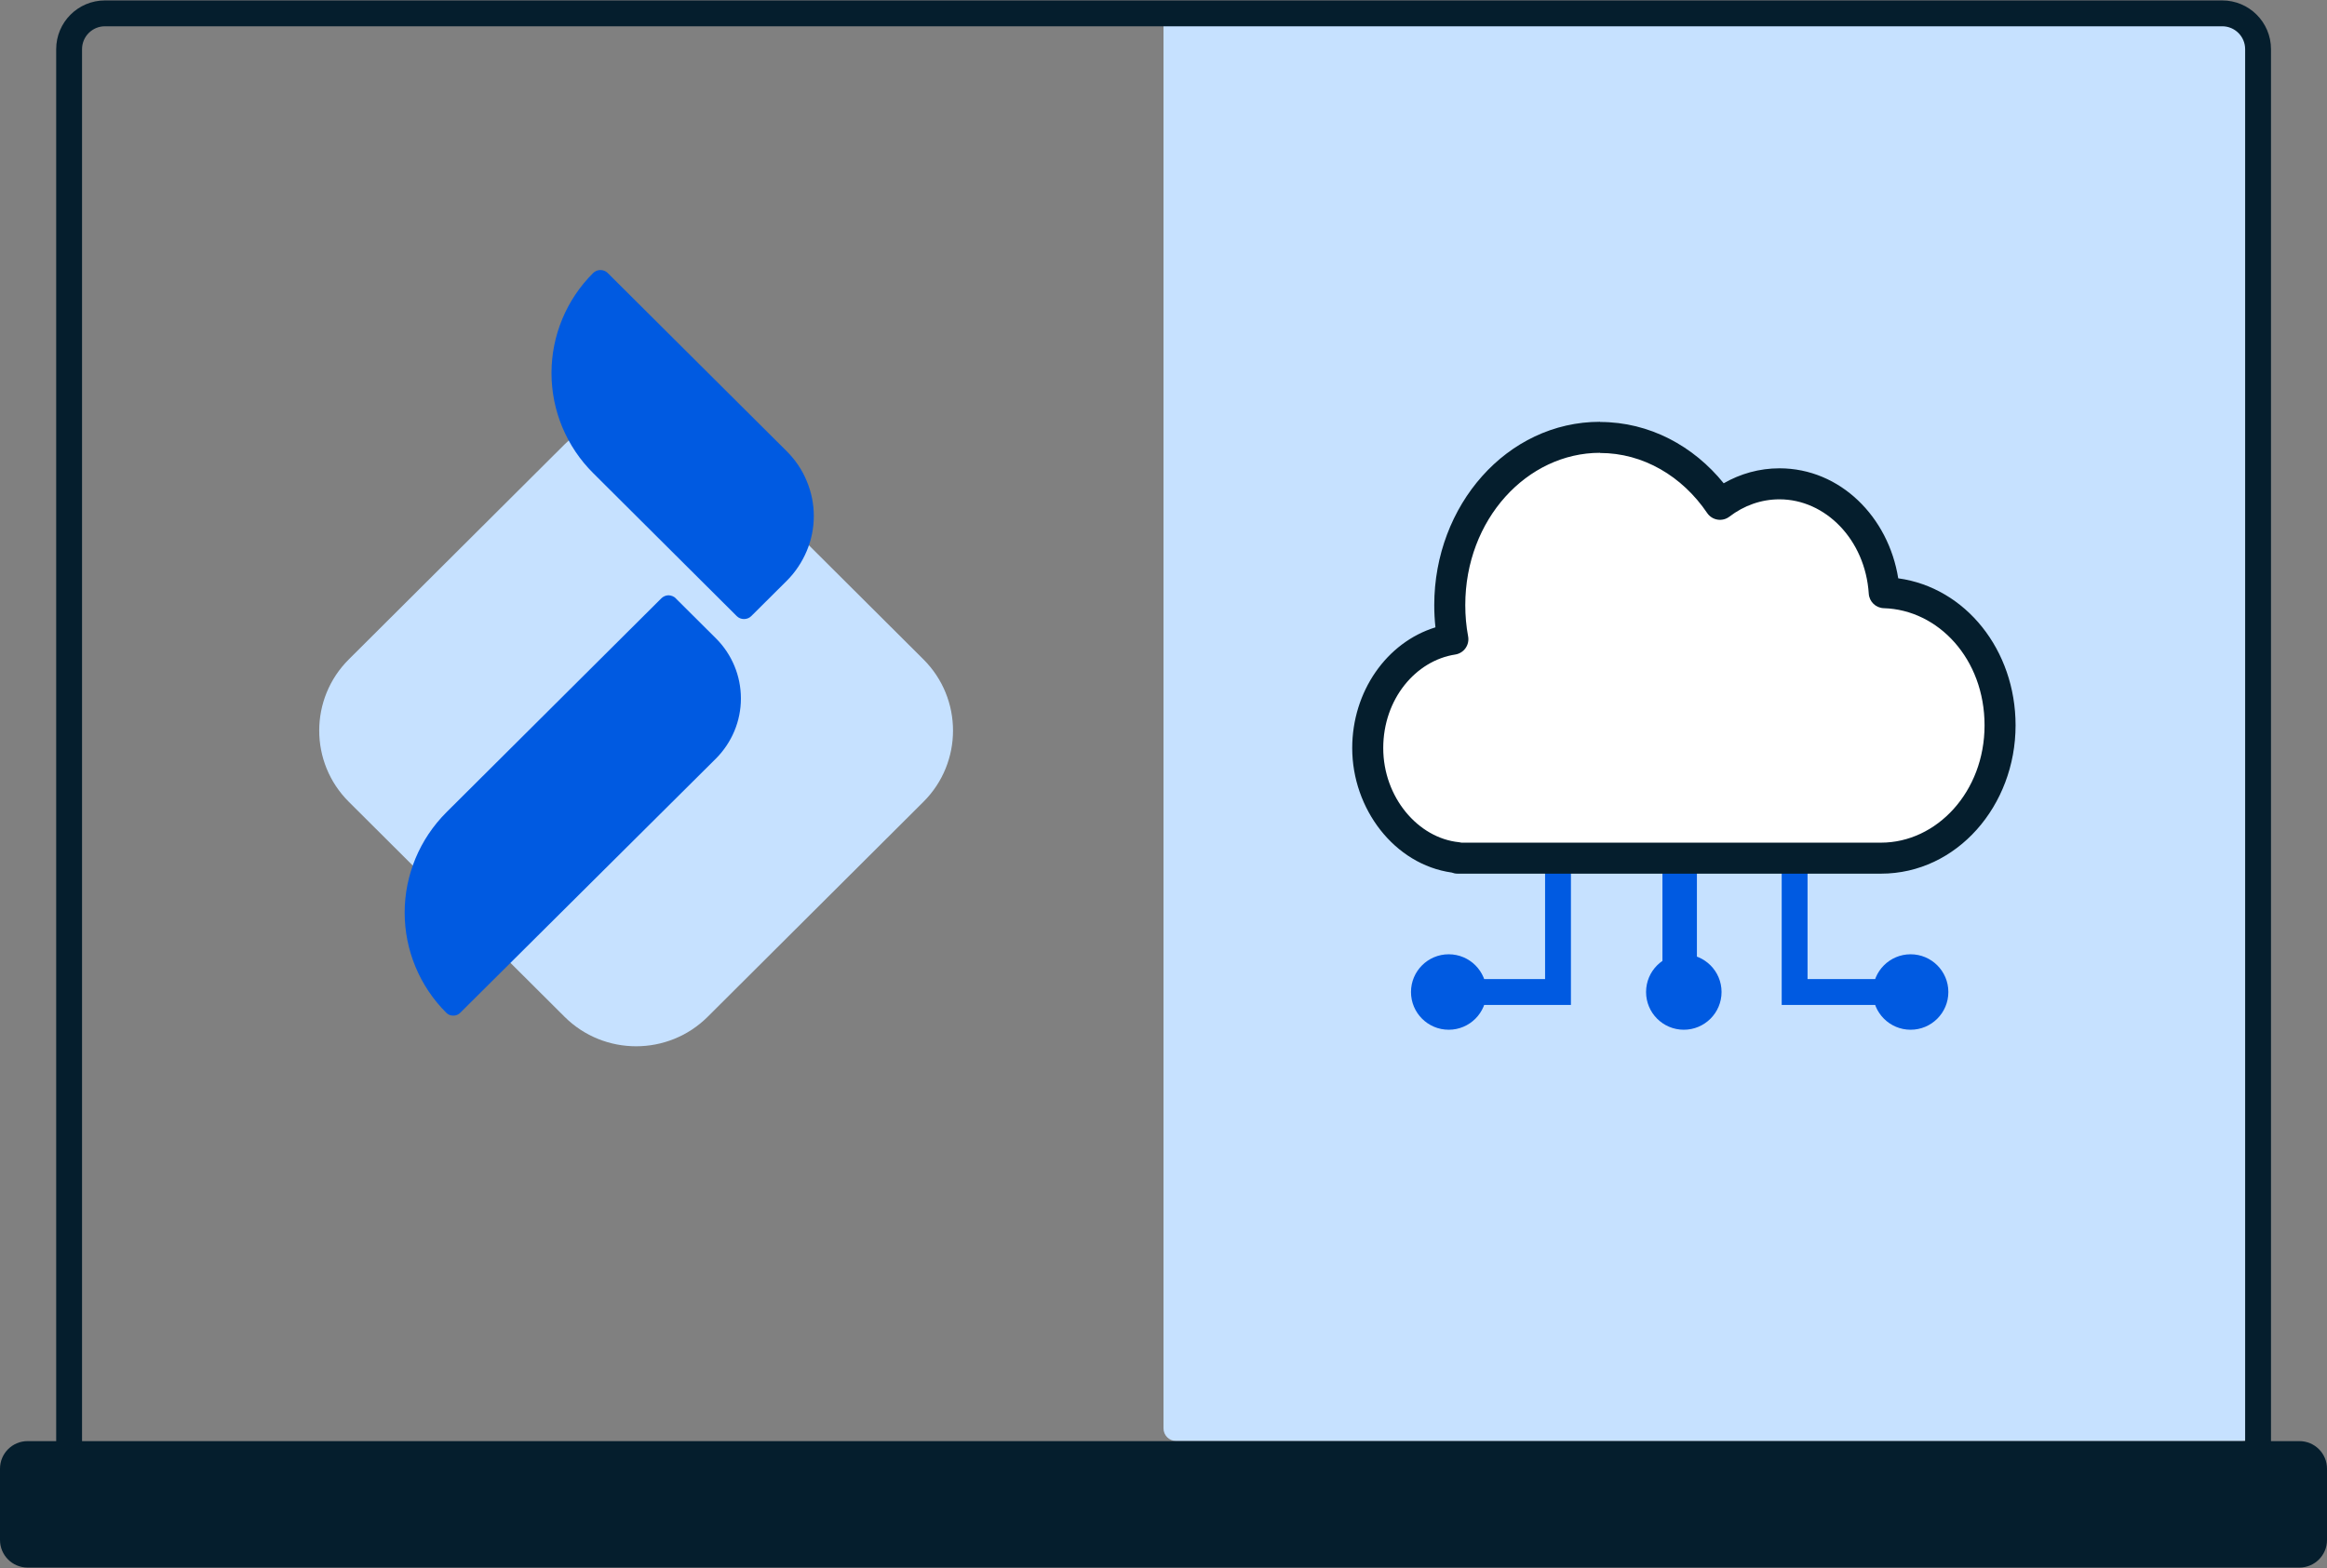 <svg width="491" height="331" viewBox="0 0 491 331" fill="none" xmlns="http://www.w3.org/2000/svg">
<rect x="0" y="0" width="491" height="331" fill="#808080" stroke="none"/>
<g clip-path="url(#clip0_8643_1947)">
<path d="M473.072 2.2H248.155C246.689 2.2 245.5 3.388 245.5 4.854V301.464C245.5 302.93 246.689 304.119 248.155 304.119H473.072C474.538 304.119 475.727 302.93 475.727 301.464V4.854C475.727 3.388 474.538 2.2 473.072 2.2Z" fill="#C6E1FF"/>
<path fill-rule="evenodd" clip-rule="evenodd" d="M22.148 5.545C19.476 5.545 17.311 7.71 17.311 10.38V307.391C17.311 310.061 19.476 312.226 22.148 312.226H468.891C471.562 312.226 473.728 310.061 473.728 307.391V10.38C473.728 7.71 471.562 5.545 468.891 5.545H22.148ZM11.856 10.38C11.856 4.698 16.464 0.091 22.148 0.091H468.891C474.575 0.091 479.183 4.698 479.183 10.38V307.391C479.183 313.073 474.575 317.68 468.891 317.68H22.148C16.464 317.68 11.856 313.073 11.856 307.391V10.38Z" fill="#051E2D"/>
<path d="M485.182 304.155H5.818C2.605 304.155 0 306.759 0 309.972V325.024C0 328.237 2.605 330.842 5.818 330.842H485.182C488.395 330.842 491 328.237 491 325.024V309.972C491 306.759 488.395 304.155 485.182 304.155Z" fill="#051E2D"/>
<path fill-rule="evenodd" clip-rule="evenodd" d="M354.414 171.484C356.422 171.484 358.05 173.111 358.05 175.119V205.879C358.05 207.887 356.422 209.514 354.414 209.514C352.405 209.514 350.777 207.887 350.777 205.879V175.119C350.777 173.111 352.405 171.484 354.414 171.484Z" fill="#005AE1"/>
<path fill-rule="evenodd" clip-rule="evenodd" d="M378.668 172.393C380.175 172.393 381.396 173.613 381.396 175.119V206.642H402.269C403.775 206.642 404.997 207.863 404.997 209.369C404.997 210.875 403.775 212.096 402.269 212.096H375.941V175.119C375.941 173.613 377.162 172.393 378.668 172.393Z" fill="#005AE1"/>
<path fill-rule="evenodd" clip-rule="evenodd" d="M328.741 172.393C330.247 172.393 331.468 173.613 331.468 175.119V212.096H305.14C303.634 212.096 302.413 210.875 302.413 209.369C302.413 207.863 303.634 206.642 305.14 206.642H326.013V175.119C326.013 173.613 327.235 172.393 328.741 172.393Z" fill="#005AE1"/>
<path d="M337.613 92.295C320.086 92.295 305.903 108.148 305.903 127.708C305.903 130.181 306.121 132.58 306.558 134.907C296.412 136.471 288.594 146.142 288.594 157.886C288.594 169.629 296.921 179.955 307.54 181.01V181.119H396.888C410.78 181.119 422.017 168.575 422.017 153.086C422.017 137.598 411.144 125.49 397.579 125.091C396.743 112.256 387.179 102.112 375.469 102.112C370.815 102.112 366.487 103.712 362.924 106.439C357.142 97.895 347.941 92.332 337.613 92.332" fill="white"/>
<path d="M337.613 92.295C320.086 92.295 305.903 108.148 305.903 127.708C305.903 130.181 306.121 132.58 306.558 134.907C296.412 136.471 288.594 146.142 288.594 157.886C288.594 169.629 296.921 179.955 307.54 181.01V181.119H396.888C410.78 181.119 422.017 168.575 422.017 153.086C422.017 137.598 411.144 125.49 397.579 125.091C396.743 112.256 387.179 102.112 375.469 102.112C370.815 102.112 366.487 103.712 362.924 106.439C357.142 97.895 347.941 92.332 337.613 92.332" stroke="#051E2D" stroke-width="1.5" stroke-linejoin="round"/>
<path fill-rule="evenodd" clip-rule="evenodd" d="M302.63 127.708C302.63 106.691 317.946 89.023 337.613 89.023V89.06C348.057 89.06 357.356 94.144 363.704 101.998C367.208 99.99 371.213 98.84 375.469 98.84C388.301 98.84 398.472 109.13 400.529 122.056C414.735 124.005 425.289 137.181 425.289 153.086C425.289 170.035 412.916 184.391 396.888 184.391H307.539C307.111 184.391 306.702 184.309 306.327 184.159C294.192 182.446 285.32 170.686 285.32 157.886C285.32 145.958 292.571 135.576 302.881 132.403C302.714 130.861 302.63 129.296 302.63 127.708ZM308.379 177.846H396.888C408.643 177.846 418.743 167.115 418.743 153.086C418.743 139.063 408.988 128.701 397.483 128.361C395.795 128.312 394.423 126.987 394.313 125.303C393.567 113.852 385.135 105.384 375.469 105.384C371.584 105.384 367.947 106.716 364.912 109.037C364.197 109.585 363.287 109.813 362.397 109.669C361.508 109.524 360.718 109.019 360.213 108.272C354.953 100.501 346.71 95.604 337.613 95.604V95.568C322.225 95.568 309.176 109.604 309.176 127.708C309.176 129.987 309.377 132.185 309.774 134.304C309.938 135.175 309.741 136.075 309.228 136.799C308.716 137.522 307.932 138.006 307.056 138.141C298.732 139.424 291.866 147.518 291.866 157.886C291.866 168.262 299.214 176.894 307.863 177.753C308.04 177.771 308.212 177.802 308.379 177.846Z" fill="#051E2D"/>
<path d="M305.684 217.331C310.082 217.331 313.648 213.766 313.648 209.369C313.648 204.971 310.082 201.406 305.684 201.406C301.286 201.406 297.72 204.971 297.72 209.369C297.72 213.766 301.286 217.331 305.684 217.331Z" fill="#005AE1"/>
<path d="M355.286 217.331C359.684 217.331 363.25 213.766 363.25 209.369C363.25 204.971 359.684 201.406 355.286 201.406C350.887 201.406 347.322 204.971 347.322 209.369C347.322 213.766 350.887 217.331 355.286 217.331Z" fill="#005AE1"/>
<path d="M403.142 217.331C407.541 217.331 411.106 213.766 411.106 209.369C411.106 204.971 407.541 201.406 403.142 201.406C398.744 201.406 395.178 204.971 395.178 209.369C395.178 213.766 398.744 217.331 403.142 217.331Z" fill="#005AE1"/>
<path d="M119.131 93.786L73.602 139.161C65.274 147.451 65.274 160.94 73.602 169.229L119.131 214.605C127.458 222.894 140.986 222.894 149.314 214.605L194.843 169.229C203.17 160.94 203.17 147.451 194.843 139.161L149.314 93.786C140.986 85.496 127.458 85.496 119.131 93.786Z" fill="#C6E1FF"/>
<path d="M125.167 57.61C125.567 57.21 126.112 56.992 126.694 56.992C127.276 56.992 127.821 57.21 128.221 57.61L166.041 95.277C167.823 97.058 169.278 99.204 170.223 101.53C171.205 103.857 171.714 106.366 171.714 108.911C171.714 111.456 171.205 113.965 170.223 116.292C169.241 118.619 167.823 120.764 166.041 122.545L158.513 130.035C158.113 130.435 157.568 130.653 156.986 130.653C156.404 130.653 155.859 130.435 155.459 130.035L125.167 99.858C119.53 94.259 116.366 86.66 116.366 78.734C116.366 70.808 119.53 63.209 125.167 57.61Z" fill="#005AE1"/>
<path d="M94.185 171.447L139.532 126.29C139.714 126.109 139.969 125.927 140.223 125.818C140.478 125.709 140.769 125.636 141.06 125.636C141.35 125.636 141.605 125.709 141.896 125.818C142.151 125.927 142.405 126.072 142.587 126.29L151.096 134.762C154.442 138.107 156.333 142.652 156.333 147.415C156.333 152.178 154.442 156.686 151.096 160.067L97.094 213.768C96.912 213.95 96.694 214.096 96.44 214.205C96.185 214.314 95.931 214.35 95.64 214.35C95.349 214.35 95.094 214.314 94.84 214.205C94.585 214.096 94.367 213.95 94.185 213.768C88.549 208.169 85.385 200.534 85.385 192.608C85.385 184.682 88.549 177.083 94.185 171.447Z" fill="#005AE1"/>
</g>
<defs>
<clipPath id="clip0_8643_1947">
<rect width="491" height="331" fill="white"/>
</clipPath>
</defs>
</svg>
